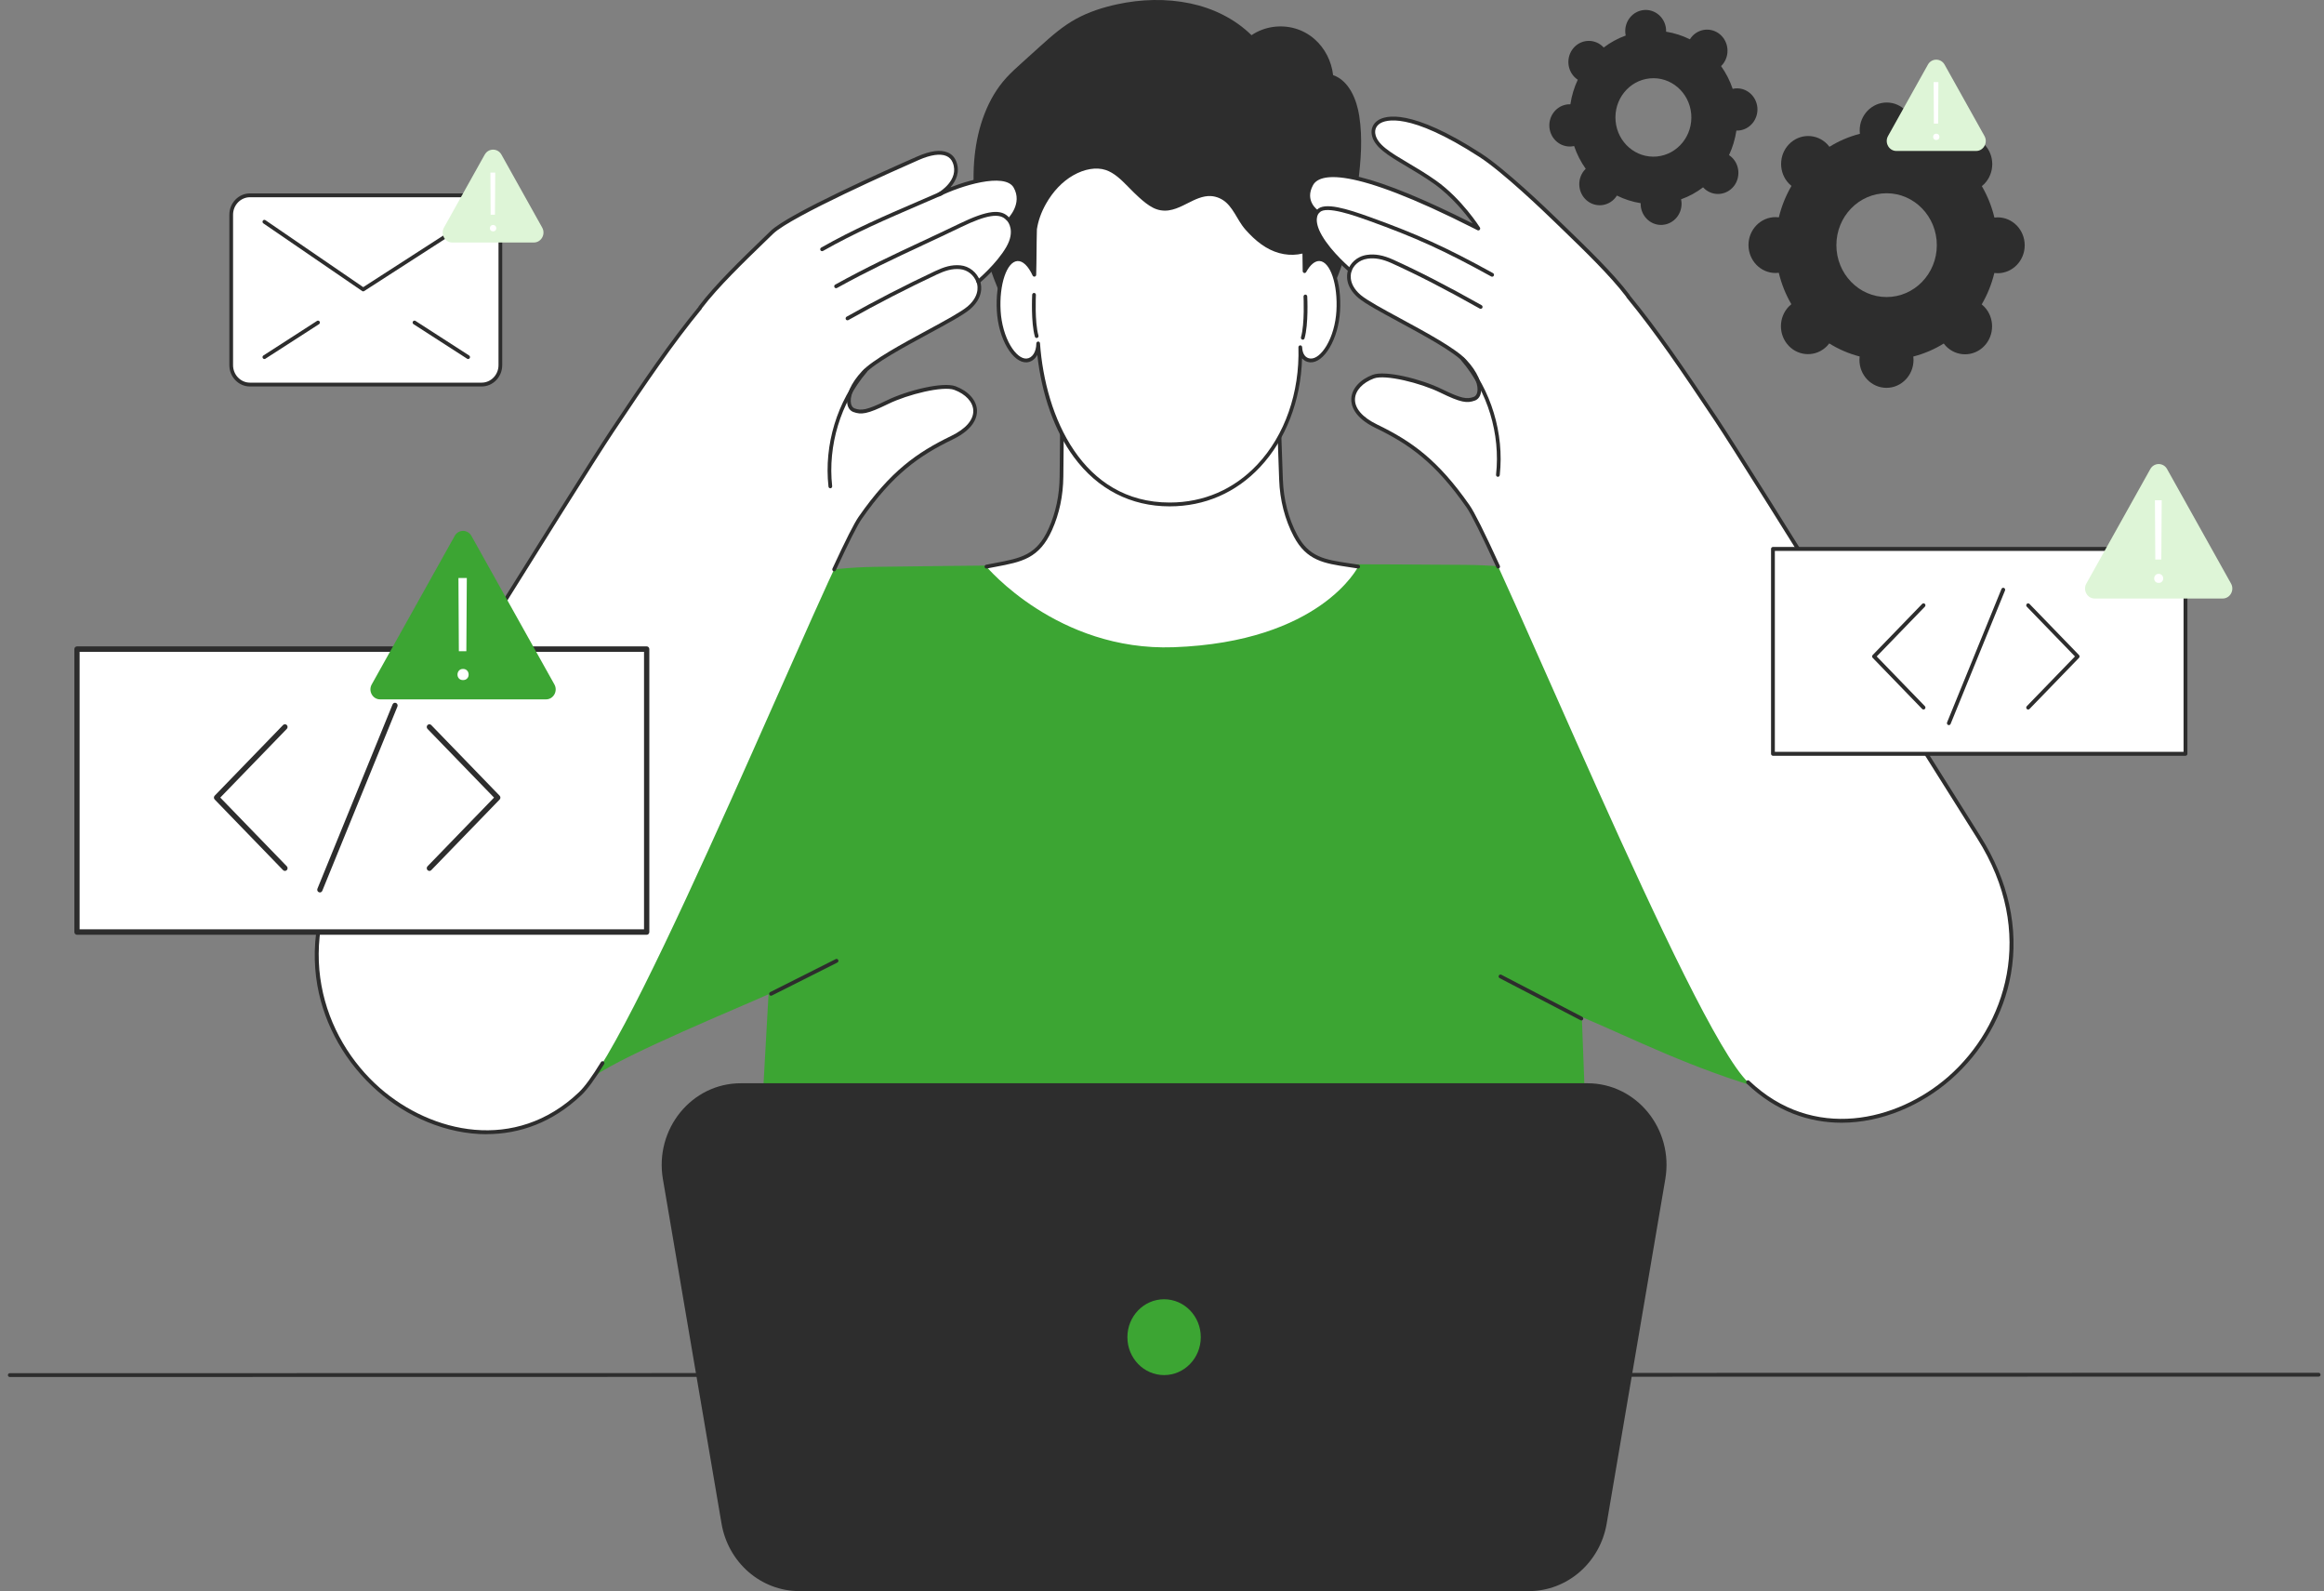 <svg xmlns="http://www.w3.org/2000/svg" fill="none" viewBox="0 0 225 154" height="154" width="225">
<rect x="0" y="0" width="225" height="154" fill="#808080" stroke="none"/>
<g clip-path="url(#clip0_2127_1687)">
<path fill="#2D2D2D" d="M182.638 37.538C184.083 37.538 185.257 36.329 185.259 34.835C185.259 34.723 185.251 34.615 185.239 34.507C186.29 34.237 187.281 33.811 188.184 33.25C188.25 33.334 188.318 33.419 188.394 33.498C189.416 34.555 191.073 34.557 192.097 33.502C193.121 32.446 193.121 30.734 192.101 29.678C192.025 29.6 191.945 29.528 191.861 29.462C192.407 28.529 192.821 27.508 193.084 26.423C193.189 26.435 193.294 26.444 193.402 26.444C194.847 26.444 196.022 25.236 196.024 23.744C196.024 22.249 194.854 21.039 193.408 21.037C193.302 21.037 193.195 21.045 193.09 21.058C192.832 19.973 192.417 18.949 191.873 18.017C191.955 17.949 192.037 17.879 192.113 17.8C193.138 16.745 193.138 15.032 192.117 13.977C191.095 12.919 189.439 12.917 188.414 13.973C188.338 14.051 188.269 14.134 188.205 14.22C187.302 13.657 186.312 13.229 185.261 12.957C185.274 12.849 185.282 12.741 185.282 12.629C185.282 11.134 184.112 9.924 182.667 9.922C181.222 9.922 180.048 11.13 180.046 12.622C180.046 12.735 180.054 12.843 180.066 12.951C179.015 13.22 178.024 13.646 177.12 14.208C177.055 14.123 176.987 14.038 176.911 13.96C175.889 12.902 174.232 12.9 173.208 13.956C172.184 15.011 172.184 16.724 173.204 17.779C173.28 17.858 173.36 17.93 173.444 17.995C172.898 18.928 172.483 19.95 172.221 21.035C172.116 21.022 172.011 21.014 171.903 21.014C170.457 21.014 169.283 22.222 169.281 23.716C169.281 25.21 170.451 26.421 171.896 26.423C172.003 26.423 172.11 26.414 172.215 26.401C172.473 27.487 172.888 28.51 173.432 29.443C173.35 29.511 173.268 29.581 173.192 29.659C172.167 30.715 172.167 32.427 173.188 33.483C174.208 34.538 175.866 34.543 176.891 33.487C176.966 33.409 177.036 33.326 177.1 33.239C178.003 33.803 178.992 34.231 180.043 34.502C180.031 34.61 180.023 34.718 180.023 34.831C180.023 36.325 181.193 37.535 182.638 37.538ZM182.648 28.75C179.963 28.748 177.79 26.497 177.792 23.722C177.794 20.948 179.974 18.703 182.659 18.705C185.343 18.708 187.517 20.959 187.515 23.733C187.513 26.507 185.333 28.752 182.648 28.75Z"></path>
<path fill="#2D2D2D" d="M161.004 21.759C162.092 21.656 162.893 20.66 162.794 19.536C162.786 19.451 162.774 19.371 162.755 19.29C163.529 19.013 164.246 18.618 164.886 18.131C164.941 18.19 164.997 18.247 165.061 18.303C165.902 19.023 167.148 18.904 167.848 18.038C168.546 17.169 168.431 15.88 167.591 15.159C167.528 15.106 167.464 15.058 167.396 15.013C167.743 14.271 167.986 13.472 168.111 12.637C168.191 12.639 168.271 12.637 168.351 12.631C169.439 12.527 170.239 11.531 170.141 10.407C170.04 9.284 169.078 8.455 167.988 8.559C167.906 8.568 167.828 8.58 167.75 8.599C167.481 7.8 167.099 7.061 166.627 6.397C166.684 6.34 166.74 6.281 166.793 6.217C167.491 5.348 167.376 4.059 166.536 3.339C165.695 2.618 164.449 2.737 163.749 3.604C163.698 3.669 163.65 3.735 163.607 3.805C162.889 3.447 162.115 3.195 161.306 3.067C161.308 2.985 161.306 2.902 161.3 2.819C161.199 1.696 160.237 0.867 159.147 0.971C158.059 1.075 157.258 2.071 157.357 3.195C157.365 3.279 157.377 3.36 157.394 3.44C156.62 3.718 155.904 4.112 155.263 4.6C155.208 4.54 155.152 4.483 155.089 4.428C154.247 3.708 153.001 3.826 152.301 4.693C151.603 5.562 151.718 6.851 152.558 7.571C152.621 7.624 152.685 7.673 152.753 7.718C152.406 8.459 152.161 9.259 152.038 10.094C151.958 10.091 151.878 10.094 151.798 10.1C150.71 10.204 149.91 11.2 150.008 12.323C150.109 13.447 151.071 14.275 152.161 14.172C152.244 14.163 152.322 14.15 152.4 14.133C152.668 14.932 153.05 15.672 153.522 16.336C153.465 16.393 153.41 16.452 153.356 16.516C152.658 17.385 152.773 18.674 153.613 19.394C154.454 20.115 155.7 19.996 156.4 19.129C156.452 19.064 156.499 18.998 156.542 18.928C157.26 19.286 158.034 19.538 158.843 19.665C158.841 19.748 158.843 19.831 158.849 19.913C158.95 21.037 159.912 21.866 161.002 21.762L161.004 21.759ZM160.413 15.147C158.391 15.339 156.601 13.803 156.415 11.715C156.228 9.627 157.716 7.779 159.736 7.586C161.758 7.393 163.548 8.93 163.735 11.018C163.921 13.105 162.433 14.954 160.411 15.147H160.413Z"></path>
<path fill="#2D2D2D" d="M0.943 133.279C0.845 133.279 0.764 133.196 0.764 133.094C0.764 132.991 0.845 132.908 0.943 132.908L224.485 132.869C224.584 132.869 224.665 132.952 224.665 133.055C224.665 133.157 224.584 133.24 224.485 133.24L0.943 133.279Z"></path>
<path fill="#3CA533" d="M74.406 96.234L72.218 135.32H154.54L153.147 98.434C158.152 100.541 163.713 103.413 171.282 105.569L191.398 85.262L181.569 69.084C177.129 68.2 162.824 54.84 141.812 54.672C123.953 54.529 103.197 54.612 84.802 54.863C64.849 55.136 52.466 69.06 44.773 69.657L51.724 106.428L57.562 104.13C60.784 101.937 71.461 97.563 74.406 96.232V96.234Z"></path>
<path fill="#2D2D2D" d="M74.649 96.375C74.582 96.375 74.517 96.336 74.487 96.271C74.444 96.178 74.48 96.069 74.57 96.022L80.913 92.829C81.003 92.784 81.11 92.823 81.153 92.914C81.197 93.007 81.161 93.117 81.071 93.163L74.728 96.356C74.703 96.369 74.676 96.375 74.649 96.375Z"></path>
<path fill="#2D2D2D" d="M153.106 98.768C153.079 98.768 153.052 98.763 153.025 98.748L145.188 94.672C145.1 94.626 145.064 94.515 145.109 94.424C145.154 94.333 145.262 94.296 145.35 94.342L153.186 98.417C153.274 98.464 153.31 98.575 153.265 98.666C153.233 98.731 153.17 98.768 153.106 98.768Z"></path>
<path fill="#2D2D2D" d="M131.601 11.236C131.356 9.66 130.632 7.822 129.065 7.267C128.913 5.93 128.271 4.667 127.276 3.793C126.149 2.802 124.681 2.399 123.22 2.612C122.49 2.72 121.784 2.989 121.166 3.405C119.535 1.808 117.448 0.798 115.254 0.334C112.909 -0.161 110.465 -0.087 108.128 0.421C106.764 0.719 105.414 1.153 104.178 1.827C102.922 2.512 101.828 3.466 100.764 4.426C100.187 4.946 99.61 5.468 99.034 5.989C98.484 6.485 97.928 6.979 97.427 7.528C96.516 8.527 95.831 9.706 95.334 10.976C94.297 13.618 94.088 16.592 94.371 19.408C94.665 22.369 95.497 25.238 96.622 27.971C97.156 29.268 97.792 30.533 98.847 31.463C99.865 32.361 101.089 32.943 102.318 33.466C104.949 34.587 107.723 35.313 110.548 35.659C113.351 36 116.226 35.969 119.01 35.48C120.358 35.245 121.696 34.853 122.893 34.157C123.516 33.795 124.086 33.347 124.614 32.852C124.659 32.846 124.708 32.829 124.755 32.8C127.858 30.893 129.561 27.39 130.426 23.888C130.925 21.863 131.211 19.78 131.48 17.71C131.759 15.563 131.931 13.388 131.599 11.238L131.601 11.236Z"></path>
<path fill="white" d="M131.496 54.842C128.592 54.373 126.763 54.384 125.415 51.838C124.536 50.179 124.087 48.313 124.021 46.423L123.496 31.454H102.916L102.767 46.128C102.749 47.884 102.407 49.629 101.69 51.224C100.357 54.191 98.551 54.239 95.5 54.842C95.5 54.842 102.366 63.046 113.618 62.645C127.873 62.137 131.494 54.842 131.494 54.842H131.496Z"></path>
<path fill="#2D2D2D" d="M95.503 55.028C95.419 55.028 95.344 54.967 95.327 54.877C95.309 54.777 95.372 54.679 95.469 54.66C95.766 54.601 96.05 54.549 96.325 54.497C98.844 54.023 100.366 53.737 101.53 51.146C102.215 49.622 102.571 47.934 102.589 46.126L102.738 31.452C102.738 31.349 102.819 31.268 102.917 31.268H123.498C123.595 31.268 123.674 31.348 123.677 31.446L124.202 46.415C124.268 48.335 124.745 50.178 125.575 51.749C126.732 53.936 128.277 54.168 130.613 54.517C130.904 54.562 131.208 54.606 131.524 54.657C131.623 54.673 131.69 54.768 131.674 54.868C131.659 54.97 131.566 55.039 131.469 55.022C131.154 54.972 130.852 54.926 130.561 54.883C128.204 54.53 126.502 54.276 125.259 51.925C124.401 50.305 123.911 48.404 123.843 46.426L123.325 31.637H103.095L102.948 46.128C102.928 47.988 102.562 49.727 101.855 51.3C100.612 54.066 98.932 54.382 96.388 54.861C96.114 54.913 95.83 54.965 95.536 55.024C95.525 55.026 95.512 55.028 95.502 55.028H95.503Z"></path>
<path fill="white" d="M127.767 25.078C127.231 25.043 126.714 25.487 126.297 26.24C126.281 25.622 126.277 24.972 126.272 24.304C125.025 24.672 123.738 24.439 122.628 23.767C122.042 23.413 121.514 22.958 121.037 22.46C120.809 22.221 120.586 21.974 120.394 21.701C120.225 21.46 120.072 21.207 119.922 20.953C119.603 20.422 119.282 19.876 118.822 19.46C118.387 19.069 117.812 18.823 117.235 18.792C116.223 18.736 115.323 19.31 114.437 19.731C114.013 19.934 113.573 20.116 113.106 20.181C112.624 20.247 112.146 20.164 111.711 19.943C111.235 19.702 110.802 19.336 110.401 18.978C110.019 18.634 109.659 18.265 109.298 17.899C108.653 17.245 107.965 16.557 107.083 16.271C106.001 15.92 104.774 16.256 103.809 16.807C102.673 17.457 101.749 18.488 101.101 19.64C100.662 20.416 100.335 21.282 100.202 22.174C100.159 23.645 100.175 25.156 100.13 26.587C99.688 25.624 99.099 25.037 98.486 25.076C97.332 25.151 96.528 27.406 96.691 30.115C96.853 32.824 98.233 34.959 99.386 34.884C99.987 34.845 100.499 34.24 100.504 33.238C101.092 41.49 105.28 48.822 113.237 48.822C121.194 48.822 126.124 41.678 125.882 33.607C125.921 34.45 126.34 34.851 126.861 34.884C128.015 34.959 129.395 32.824 129.557 30.115C129.72 27.406 128.915 25.151 127.761 25.076L127.767 25.078Z"></path>
<path fill="#2D2D2D" d="M113.241 49.009C109.48 49.009 106.273 47.358 103.967 44.238C102.102 41.713 100.862 38.233 100.427 34.352C100.199 34.775 99.838 35.042 99.399 35.07C98.769 35.111 98.075 34.589 97.514 33.64C96.947 32.679 96.591 31.431 96.512 30.126C96.341 27.273 97.204 24.972 98.476 24.89C99.019 24.855 99.531 25.212 99.969 25.902C99.98 25.392 99.983 24.872 99.989 24.363C99.996 23.641 100.001 22.895 100.023 22.167C100.023 22.16 100.023 22.152 100.025 22.145C100.154 21.276 100.463 20.401 100.945 19.546C101.66 18.278 102.619 17.273 103.721 16.644C104.898 15.97 106.143 15.769 107.135 16.092C108.066 16.395 108.786 17.123 109.423 17.765L109.554 17.897C109.865 18.213 110.186 18.538 110.519 18.836C110.91 19.187 111.336 19.546 111.789 19.776C112.192 19.98 112.637 20.056 113.081 19.995C113.538 19.932 113.967 19.75 114.361 19.56C114.513 19.488 114.666 19.41 114.819 19.334C115.577 18.951 116.36 18.556 117.243 18.604C117.854 18.638 118.472 18.899 118.939 19.319C119.408 19.742 119.735 20.286 120.05 20.814L120.073 20.854C120.224 21.109 120.375 21.359 120.538 21.591C120.74 21.875 120.979 22.135 121.164 22.328C121.679 22.867 122.186 23.285 122.716 23.606C123.827 24.28 125.072 24.463 126.22 24.124C126.274 24.107 126.332 24.118 126.376 24.154C126.421 24.189 126.448 24.243 126.448 24.3V24.495C126.454 24.892 126.456 25.273 126.461 25.646C126.86 25.126 127.318 24.861 127.773 24.89C129.045 24.972 129.907 27.273 129.737 30.126C129.658 31.429 129.302 32.677 128.734 33.64C128.173 34.591 127.485 35.111 126.849 35.07C126.524 35.05 126.256 34.914 126.06 34.682C125.945 38.755 124.492 42.544 121.994 45.207C119.66 47.694 116.632 49.009 113.234 49.009H113.241ZM100.508 33.054C100.602 33.054 100.681 33.128 100.688 33.226C101.195 40.337 104.787 48.639 113.243 48.639C116.54 48.639 119.48 47.364 121.744 44.95C124.395 42.125 125.839 37.994 125.708 33.616C125.704 33.514 125.782 33.429 125.881 33.425C125.978 33.421 126.062 33.499 126.067 33.601C126.098 34.27 126.394 34.671 126.88 34.702C127.376 34.734 127.952 34.266 128.436 33.449C128.966 32.551 129.313 31.333 129.386 30.106C129.539 27.547 128.795 25.331 127.76 25.264C127.322 25.236 126.854 25.615 126.457 26.333C126.418 26.405 126.335 26.441 126.258 26.42C126.181 26.4 126.125 26.328 126.121 26.246C126.107 25.7 126.103 25.137 126.098 24.543C124.919 24.824 123.665 24.608 122.54 23.927C121.983 23.589 121.451 23.153 120.914 22.59C120.72 22.388 120.468 22.115 120.254 21.811C120.084 21.567 119.929 21.311 119.782 21.062L119.751 21.01C119.451 20.507 119.139 19.987 118.711 19.601C118.303 19.234 117.764 19.007 117.232 18.977C116.44 18.935 115.701 19.308 114.984 19.67C114.828 19.748 114.673 19.828 114.519 19.9C114.118 20.091 113.642 20.296 113.135 20.364C112.623 20.435 112.104 20.348 111.638 20.11C111.148 19.861 110.7 19.486 110.291 19.119C109.949 18.812 109.624 18.484 109.309 18.164L109.18 18.032C108.573 17.42 107.886 16.726 107.036 16.449C106.138 16.157 104.995 16.347 103.902 16.971C102.858 17.568 101.946 18.523 101.263 19.735C100.806 20.546 100.512 21.372 100.389 22.193C100.368 22.913 100.361 23.654 100.355 24.371C100.348 25.108 100.341 25.869 100.319 26.597C100.318 26.682 100.258 26.755 100.176 26.773C100.095 26.79 100.012 26.749 99.976 26.671C99.552 25.746 99.02 25.234 98.504 25.266C97.469 25.332 96.724 27.549 96.878 30.107C96.952 31.333 97.299 32.553 97.829 33.451C98.311 34.268 98.891 34.736 99.383 34.704C99.937 34.669 100.328 34.067 100.334 33.241C100.334 33.141 100.411 33.061 100.508 33.057C100.51 33.057 100.512 33.057 100.513 33.057L100.508 33.054Z"></path>
<path fill="#2D2D2D" d="M126.129 32.877C126.112 32.877 126.095 32.876 126.078 32.87C125.983 32.84 125.929 32.738 125.956 32.64C126.332 31.32 126.204 28.735 126.202 28.709C126.197 28.607 126.272 28.52 126.373 28.514C126.474 28.509 126.556 28.587 126.562 28.691C126.567 28.799 126.695 31.364 126.301 32.745C126.278 32.827 126.206 32.879 126.129 32.879V32.877Z"></path>
<path fill="#2D2D2D" d="M100.365 32.716C100.288 32.716 100.216 32.664 100.193 32.582C99.799 31.201 99.927 28.637 99.932 28.528C99.938 28.425 100.026 28.348 100.121 28.351C100.22 28.357 100.297 28.444 100.292 28.546C100.292 28.572 100.162 31.156 100.538 32.476C100.566 32.575 100.511 32.679 100.416 32.707C100.399 32.712 100.381 32.714 100.365 32.714V32.716Z"></path>
<path fill="white" d="M97.677 21.308C97.677 21.308 99.261 19.758 98.287 18.062C97.314 16.369 92.792 17.877 90.895 18.831C90.895 18.831 93.146 17.554 92.404 15.682C92.013 14.691 90.812 14.472 88.889 15.313C87.463 15.937 76.546 20.729 74.725 22.498C72.57 24.59 69.517 27.464 67.787 29.762L67.79 29.788C64.928 33.266 62.254 37.233 59.242 41.741C56.421 45.964 41.374 70.235 33.83 82.154C22.526 100.016 44.028 117.443 56.169 105.856C61.673 100.604 80.442 54.176 83.272 50.121C86.404 45.632 89.015 43.887 92.162 42.365C95.47 40.762 94.722 38.414 92.447 37.566C91.281 37.131 87.837 37.989 85.889 38.941C83.941 39.894 83.382 39.968 82.665 39.704C81.948 39.439 81.846 37.903 83.587 36.05C85.33 34.198 92.298 31.075 93.784 29.803C95.27 28.533 94.706 27.262 94.706 27.262C94.706 27.262 96.604 25.686 97.578 23.992C98.552 22.299 97.673 21.308 97.673 21.308H97.677Z"></path>
<path fill="#2D2D2D" d="M47.117 109.779C43.193 109.779 39.376 108.069 36.568 105.615C33.49 102.925 31.416 99.293 30.728 95.389C29.946 90.954 30.969 86.342 33.684 82.05C36.807 77.115 41.231 70.038 45.511 63.193C51.648 53.379 57.444 44.108 59.099 41.631C62.339 36.782 64.849 33.084 67.615 29.716C67.62 29.69 67.631 29.666 67.647 29.645C69.196 27.588 71.784 25.087 73.863 23.077C74.118 22.83 74.366 22.59 74.603 22.36C76.335 20.676 85.924 16.408 88.82 15.14C90.075 14.591 91.061 14.463 91.755 14.758C92.137 14.921 92.412 15.207 92.572 15.61C92.989 16.663 92.534 17.539 92.008 18.135C94.233 17.257 97.573 16.453 98.443 17.966C99.318 19.486 98.269 20.907 97.911 21.319C98.132 21.666 98.567 22.641 97.737 24.083C96.874 25.583 95.331 26.966 94.923 27.319C95.034 27.705 95.207 28.828 93.904 29.942C93.269 30.485 91.721 31.324 89.929 32.295C87.487 33.618 84.718 35.117 83.722 36.177C82.544 37.43 82.263 38.494 82.393 39.073C82.445 39.303 82.565 39.465 82.732 39.526C83.392 39.769 83.931 39.695 85.82 38.77C87.859 37.773 91.3 36.932 92.517 37.387C93.751 37.847 94.545 38.737 94.588 39.704C94.615 40.322 94.348 41.511 92.247 42.528C88.95 44.126 86.448 45.898 83.428 50.225C83.009 50.825 82.188 52.449 80.918 55.193C80.874 55.286 80.768 55.325 80.678 55.28C80.589 55.236 80.551 55.124 80.594 55.033C81.893 52.23 82.7 50.633 83.137 50.008C86.202 45.613 88.743 43.814 92.094 42.192C93.512 41.505 94.27 40.627 94.229 39.721C94.193 38.906 93.49 38.145 92.394 37.736C91.307 37.33 87.898 38.163 85.974 39.106C83.972 40.087 83.377 40.157 82.614 39.875C82.328 39.769 82.127 39.515 82.046 39.156C81.85 38.284 82.382 37.073 83.467 35.919C84.502 34.818 87.298 33.303 89.766 31.968C91.467 31.047 93.074 30.176 93.679 29.658C95.032 28.502 94.572 27.384 94.552 27.336C94.52 27.26 94.54 27.167 94.603 27.115C94.621 27.1 96.486 25.541 97.431 23.896C98.319 22.351 97.579 21.467 97.548 21.43C97.483 21.356 97.487 21.241 97.557 21.17C97.618 21.111 99.025 19.698 98.137 18.155C97.278 16.663 92.982 17.988 90.978 18.994C90.89 19.039 90.784 19.002 90.739 18.913C90.695 18.824 90.727 18.714 90.813 18.664C90.899 18.616 92.915 17.444 92.243 15.747C92.121 15.441 91.913 15.222 91.622 15.098C91.031 14.845 90.111 14.977 88.964 15.478C86.912 16.377 76.585 20.944 74.853 22.626C74.616 22.856 74.368 23.096 74.111 23.344C72.059 25.329 69.507 27.794 67.972 29.818C67.967 29.848 67.953 29.877 67.933 29.9C65.162 33.267 62.646 36.971 59.398 41.837C57.746 44.31 51.951 53.578 45.816 63.39C41.536 70.235 37.112 77.312 33.987 82.247C28.183 91.418 31.22 100.446 36.803 105.325C41.745 109.644 49.877 111.608 56.055 105.712C56.602 105.19 57.319 104.21 58.183 102.799C58.237 102.711 58.346 102.685 58.431 102.741C58.515 102.797 58.541 102.91 58.487 102.997C57.606 104.434 56.869 105.439 56.3 105.983C53.48 108.673 50.267 109.77 47.123 109.77L47.117 109.779Z"></path>
<path fill="#2D2D2D" d="M80.388 47.26C80.298 47.26 80.221 47.19 80.21 47.095C79.764 43.055 81.051 38.822 83.653 35.77C83.719 35.694 83.832 35.687 83.906 35.753C83.98 35.82 83.987 35.939 83.922 36.015C81.387 38.989 80.133 43.115 80.567 47.052C80.578 47.154 80.508 47.245 80.409 47.258C80.402 47.258 80.395 47.258 80.39 47.258L80.388 47.26Z"></path>
<path fill="#2D2D2D" d="M82.049 31.004C81.986 31.004 81.923 30.969 81.891 30.908C81.844 30.817 81.876 30.705 81.962 30.655C84.757 29.083 87.642 27.598 90.539 26.239C91.382 25.843 92.12 25.598 92.996 25.683C93.842 25.767 94.584 26.359 94.886 27.195C94.92 27.291 94.873 27.397 94.78 27.434C94.686 27.47 94.584 27.421 94.548 27.325C94.295 26.621 93.671 26.123 92.961 26.053C92.167 25.975 91.477 26.207 90.686 26.576C87.799 27.932 84.92 29.413 82.133 30.98C82.106 30.995 82.076 31.003 82.047 31.003L82.049 31.004Z"></path>
<path fill="#2D2D2D" d="M80.945 27.897C80.88 27.897 80.819 27.861 80.787 27.798C80.74 27.707 80.773 27.596 80.861 27.547C83.971 25.832 86.374 24.711 89.157 23.411C90.336 22.86 91.556 22.292 92.914 21.636C95.597 20.342 96.939 20.183 97.703 21.063C97.77 21.139 97.762 21.256 97.689 21.324C97.615 21.393 97.502 21.386 97.435 21.31C96.808 20.585 95.541 20.779 93.065 21.972C91.703 22.63 90.483 23.2 89.304 23.749C86.528 25.047 84.131 26.166 81.03 27.874C81.003 27.889 80.974 27.897 80.945 27.897Z"></path>
<path fill="#2D2D2D" d="M79.591 24.313C79.528 24.313 79.465 24.278 79.433 24.217C79.384 24.128 79.416 24.014 79.505 23.964C82.64 22.186 85.575 20.919 88.972 19.455C89.657 19.16 90.356 18.859 91.071 18.547C91.163 18.508 91.267 18.551 91.307 18.645C91.344 18.74 91.303 18.849 91.212 18.889C90.495 19.202 89.796 19.503 89.111 19.798C85.722 21.259 82.795 22.52 79.677 24.289C79.65 24.304 79.62 24.311 79.591 24.311V24.313Z"></path>
<path fill="white" d="M127.539 20.533C127.539 20.533 126.024 19.538 126.968 17.826C128.73 14.628 141.232 21.163 143.127 22.115C143.127 22.115 141.415 19.392 138.926 17.63C135.983 15.547 133.208 14.628 132.971 12.953C132.75 11.407 135.316 9.858 143.309 15.021C145.348 16.338 148.859 19.616 150.682 21.386C152.836 23.478 155.889 26.352 157.619 28.65L157.616 28.676C160.478 32.153 163.152 36.121 166.164 40.629C168.985 44.852 184.032 69.123 191.576 81.042C202.88 98.903 181.378 116.331 169.236 104.744C163.733 99.492 144.964 53.064 142.134 49.009C139.002 44.52 136.391 42.775 133.244 41.252C129.936 39.65 130.684 37.302 132.959 36.453C134.125 36.019 137.569 36.877 139.517 37.829C141.465 38.781 142.024 38.855 142.741 38.592C143.458 38.326 143.56 36.791 141.819 34.938C140.076 33.085 133.108 29.963 131.622 28.691C130.136 27.421 130.7 26.149 130.7 26.149C130.7 26.149 128.802 24.573 127.828 22.88C126.854 21.187 127.541 20.533 127.541 20.533H127.539Z"></path>
<path fill="#2D2D2D" d="M178.29 108.667C175.145 108.667 171.932 107.57 169.113 104.88C169.039 104.811 169.036 104.692 169.102 104.618C169.17 104.542 169.284 104.538 169.355 104.607C175.533 110.501 183.666 108.539 188.608 104.22C194.191 99.341 197.227 90.313 191.423 81.142C188.3 76.207 183.875 69.13 179.596 62.285C173.461 52.473 167.666 43.203 166.013 40.732C162.763 35.866 160.249 32.163 157.478 28.795C157.458 28.771 157.445 28.743 157.438 28.713C155.904 26.689 153.352 24.224 151.3 22.239C151.045 21.992 150.795 21.751 150.558 21.521C149.406 20.401 145.471 16.636 143.212 15.179C136.387 10.772 134.116 11.605 133.582 11.965C133.246 12.194 133.09 12.533 133.148 12.927C133.297 13.976 134.628 14.763 136.316 15.762C137.142 16.25 138.078 16.805 139.027 17.477C141.518 19.239 143.261 21.989 143.277 22.015C143.32 22.085 143.315 22.176 143.261 22.239C143.207 22.302 143.119 22.319 143.047 22.284L142.729 22.122C130.542 15.938 127.721 16.835 127.123 17.919C126.278 19.453 127.579 20.342 127.635 20.379C127.681 20.411 127.712 20.463 127.717 20.52C127.723 20.578 127.701 20.634 127.66 20.672C127.656 20.676 127.106 21.267 127.981 22.787C128.927 24.432 130.792 25.991 130.812 26.006C130.876 26.06 130.896 26.151 130.862 26.229C130.842 26.276 130.382 27.393 131.735 28.55C132.341 29.068 133.947 29.939 135.649 30.859C138.116 32.196 140.912 33.709 141.947 34.81C143.034 35.967 143.564 37.177 143.368 38.048C143.288 38.406 143.086 38.66 142.801 38.766C142.035 39.048 141.442 38.978 139.44 37.998C137.516 37.056 134.107 36.223 133.02 36.628C131.926 37.036 131.221 37.797 131.185 38.612C131.146 39.52 131.904 40.396 133.32 41.083C136.671 42.708 139.212 44.507 142.278 48.899C142.752 49.581 143.685 51.443 145.207 54.762C145.25 54.855 145.21 54.967 145.122 55.009C145.032 55.054 144.925 55.013 144.883 54.92C143.37 51.623 142.448 49.778 141.987 49.115C138.966 44.787 136.466 43.014 133.167 41.417C131.067 40.4 130.799 39.21 130.826 38.594C130.869 37.624 131.663 36.737 132.898 36.277C134.114 35.822 137.555 36.663 139.595 37.66C141.482 38.584 142.021 38.659 142.682 38.415C142.849 38.354 142.97 38.193 143.022 37.962C143.151 37.385 142.871 36.321 141.692 35.068C140.696 34.01 137.927 32.51 135.485 31.186C133.692 30.215 132.145 29.376 131.511 28.834C130.206 27.72 130.379 26.595 130.492 26.21C130.084 25.858 128.54 24.477 127.678 22.975C126.91 21.64 127.123 20.886 127.297 20.572C126.914 20.242 125.992 19.234 126.817 17.735C127.978 15.63 133.279 16.941 142.578 21.629C141.933 20.736 140.567 19.013 138.831 17.784C137.895 17.121 136.964 16.57 136.145 16.085C134.373 15.036 132.975 14.208 132.801 12.981C132.725 12.444 132.941 11.962 133.396 11.655C134.138 11.154 136.598 10.463 143.413 14.863C145.697 16.339 149.656 20.125 150.813 21.25C151.05 21.48 151.298 21.72 151.553 21.966C153.632 23.977 156.22 26.478 157.769 28.535C157.785 28.555 157.796 28.579 157.801 28.605C160.567 31.973 163.077 35.672 166.317 40.521C167.972 42.997 173.769 52.269 179.905 62.083C184.184 68.926 188.609 76.003 191.732 80.938C194.448 85.23 195.47 89.842 194.688 94.277C194 98.181 191.926 101.814 188.848 104.503C186.04 106.957 182.223 108.665 178.299 108.667H178.29Z"></path>
<path fill="#2D2D2D" d="M145.02 46.148C145.02 46.148 145.006 46.148 145 46.148C144.902 46.137 144.832 46.044 144.842 45.942C145.277 42.004 144.023 37.879 141.488 34.905C141.423 34.829 141.43 34.71 141.504 34.643C141.579 34.576 141.692 34.582 141.757 34.66C144.357 37.712 145.644 41.945 145.2 45.985C145.189 46.079 145.112 46.15 145.022 46.15L145.02 46.148Z"></path>
<path fill="#2D2D2D" d="M143.357 29.892C143.328 29.892 143.297 29.885 143.271 29.87C139.961 28.008 137.244 26.61 134.719 25.466C133.849 25.073 133.113 24.935 132.405 25.037C131.522 25.162 131.019 25.759 130.857 26.231C130.823 26.328 130.721 26.378 130.627 26.344C130.534 26.309 130.485 26.203 130.518 26.107C130.714 25.535 131.314 24.816 132.356 24.668C133.132 24.556 133.93 24.703 134.865 25.124C137.398 26.272 140.124 27.675 143.443 29.541C143.529 29.589 143.562 29.703 143.515 29.794C143.483 29.855 143.421 29.89 143.357 29.89V29.892Z"></path>
<path fill="#2D2D2D" d="M144.462 26.784C144.433 26.784 144.404 26.777 144.377 26.762C139.837 24.259 137.057 22.993 132.482 21.348C131.251 20.906 128.367 19.869 127.769 20.559C127.702 20.635 127.589 20.643 127.515 20.574C127.441 20.505 127.434 20.388 127.501 20.312C128.2 19.505 130.5 20.244 132.6 20.999C137.197 22.651 139.988 23.921 144.548 26.435C144.636 26.483 144.669 26.597 144.622 26.686C144.589 26.749 144.527 26.784 144.464 26.784H144.462Z"></path>
<path fill="#2D2D2D" d="M153.688 104.846H71.718C66.962 104.846 63.357 109.283 64.18 114.123L69.855 147.461C70.498 151.243 73.677 154 77.393 154H148.015C151.731 154 154.91 151.243 155.553 147.461L161.228 114.123C162.053 109.283 158.446 104.846 153.69 104.846H153.688Z"></path>
<path fill="#3CA533" d="M112.703 133.093C114.665 133.093 116.255 131.45 116.255 129.423C116.255 127.396 114.665 125.753 112.703 125.753C110.741 125.753 109.15 127.396 109.15 129.423C109.15 131.45 110.741 133.093 112.703 133.093Z"></path>
<path fill="white" d="M62.609 62.826H7.453V90.211H62.609V62.826Z"></path>
<path fill="#2D2D2D" d="M62.61 90.475H7.455C7.314 90.475 7.199 90.356 7.199 90.211V62.826C7.199 62.681 7.314 62.562 7.455 62.562H62.61C62.751 62.562 62.866 62.681 62.866 62.826V90.211C62.866 90.356 62.751 90.475 62.61 90.475ZM7.708 89.947H62.352V63.09H7.708V89.947Z"></path>
<path fill="#2D2D2D" d="M41.573 84.296C41.506 84.296 41.442 84.269 41.391 84.219C41.291 84.116 41.291 83.95 41.391 83.847L47.83 77.198L41.391 70.549C41.291 70.446 41.291 70.28 41.391 70.177C41.491 70.074 41.652 70.074 41.751 70.177L48.372 77.014C48.472 77.117 48.472 77.283 48.372 77.386L41.751 84.222C41.7 84.275 41.636 84.298 41.57 84.298L41.573 84.296Z"></path>
<path fill="#2D2D2D" d="M27.588 84.296C27.521 84.296 27.457 84.27 27.406 84.219L20.786 77.383C20.686 77.28 20.686 77.114 20.786 77.011L27.406 70.175C27.506 70.072 27.667 70.072 27.767 70.175C27.866 70.278 27.866 70.444 27.767 70.547L21.327 77.196L27.767 83.845C27.866 83.948 27.866 84.114 27.767 84.217C27.716 84.27 27.652 84.293 27.585 84.293L27.588 84.296Z"></path>
<path fill="#2D2D2D" d="M30.969 86.378C30.936 86.378 30.902 86.37 30.869 86.356C30.739 86.301 30.678 86.145 30.734 86.011L38.006 68.18C38.06 68.045 38.213 67.982 38.341 68.04C38.471 68.096 38.532 68.251 38.476 68.386L31.204 86.217C31.163 86.317 31.069 86.378 30.969 86.378Z"></path>
<path fill="white" d="M211.591 53.129H171.65V72.959H211.591V53.129Z"></path>
<path fill="#2D2D2D" d="M211.59 73.15H171.65C171.548 73.15 171.465 73.064 171.465 72.959V53.129C171.465 53.023 171.548 52.938 171.65 52.938H211.59C211.692 52.938 211.775 53.023 211.775 53.129V72.959C211.775 73.064 211.692 73.15 211.59 73.15ZM171.833 72.768H211.403V53.32H171.833V72.768Z"></path>
<path fill="#2D2D2D" d="M196.357 68.675C196.309 68.675 196.263 68.656 196.226 68.62C196.154 68.546 196.154 68.425 196.226 68.351L200.889 63.536L196.226 58.721C196.154 58.647 196.154 58.526 196.226 58.452C196.298 58.377 196.415 58.377 196.487 58.452L201.281 63.402C201.353 63.477 201.353 63.597 201.281 63.672L196.487 68.622C196.45 68.66 196.404 68.677 196.356 68.677L196.357 68.675Z"></path>
<path fill="#2D2D2D" d="M186.23 68.675C186.182 68.675 186.135 68.656 186.098 68.62L181.304 63.669C181.232 63.595 181.232 63.475 181.304 63.4L186.098 58.45C186.171 58.375 186.287 58.375 186.359 58.45C186.431 58.524 186.431 58.645 186.359 58.719L181.696 63.534L186.359 68.349C186.431 68.423 186.431 68.543 186.359 68.618C186.322 68.656 186.276 68.673 186.228 68.673L186.23 68.675Z"></path>
<path fill="#2D2D2D" d="M188.679 70.183C188.655 70.183 188.631 70.177 188.607 70.168C188.513 70.127 188.469 70.015 188.509 69.917L193.775 57.005C193.814 56.908 193.925 56.862 194.018 56.904C194.112 56.944 194.157 57.057 194.116 57.154L188.85 70.066C188.82 70.139 188.752 70.183 188.679 70.183Z"></path>
<path fill="white" d="M46.627 18.905H24.203C23.2 18.905 22.387 19.745 22.387 20.782V35.344C22.387 36.381 23.2 37.221 24.203 37.221H46.627C47.63 37.221 48.444 36.381 48.444 35.344V20.782C48.444 19.745 47.63 18.905 46.627 18.905Z"></path>
<path fill="#2D2D2D" d="M46.627 37.407H24.201C23.102 37.407 22.205 36.483 22.205 35.345V20.782C22.205 19.646 23.1 18.719 24.201 18.719H46.627C47.727 18.719 48.623 19.644 48.623 20.782V35.345C48.623 36.481 47.728 37.407 46.627 37.407ZM24.201 19.09C23.299 19.09 22.564 19.85 22.564 20.782V35.345C22.564 36.276 23.299 37.036 24.201 37.036H46.627C47.529 37.036 48.264 36.276 48.264 35.345V20.782C48.264 19.85 47.529 19.09 46.627 19.09H24.201Z"></path>
<path fill="#2D2D2D" d="M35.162 28.201C35.128 28.201 35.094 28.189 35.063 28.169L25.497 21.619C25.414 21.563 25.391 21.446 25.446 21.361C25.5 21.276 25.613 21.252 25.696 21.309L35.166 27.792L45.23 21.305C45.315 21.252 45.426 21.277 45.478 21.365C45.531 21.452 45.505 21.567 45.421 21.621L35.258 28.171C35.229 28.189 35.195 28.199 35.162 28.199V28.201Z"></path>
<path fill="#2D2D2D" d="M25.596 34.75C25.537 34.75 25.477 34.719 25.443 34.663C25.391 34.576 25.416 34.461 25.501 34.407L30.695 31.059C30.78 31.006 30.891 31.032 30.944 31.119C30.996 31.206 30.97 31.321 30.886 31.375L25.691 34.722C25.66 34.741 25.628 34.75 25.596 34.75Z"></path>
<path fill="#2D2D2D" d="M45.324 34.75C45.292 34.75 45.259 34.741 45.229 34.722L40.034 31.375C39.949 31.321 39.924 31.206 39.976 31.119C40.028 31.032 40.14 31.006 40.224 31.059L45.419 34.407C45.504 34.461 45.529 34.576 45.477 34.663C45.443 34.719 45.383 34.75 45.324 34.75Z"></path>
<path fill="#DEF5D7" d="M46.928 14.965L42.984 22.024C42.624 22.666 43.074 23.472 43.792 23.472H51.683C52.401 23.472 52.851 22.668 52.491 22.024L48.547 14.965C48.188 14.323 47.289 14.323 46.93 14.965H46.928Z"></path>
<path fill="white" d="M47.428 22.091C47.428 22.002 47.455 21.927 47.51 21.866C47.566 21.805 47.642 21.773 47.737 21.773C47.832 21.773 47.907 21.805 47.965 21.866C48.021 21.927 48.05 22.002 48.05 22.091C48.05 22.18 48.021 22.249 47.965 22.308C47.909 22.367 47.832 22.395 47.737 22.395C47.642 22.395 47.566 22.366 47.51 22.308C47.455 22.249 47.428 22.176 47.428 22.091ZM47.92 20.786H47.503L47.48 16.703H47.947L47.92 20.786Z"></path>
<path fill="#DEF5D7" d="M208.186 45.396L201.992 56.481C201.632 57.124 202.082 57.93 202.8 57.93H215.19C215.909 57.93 216.358 57.126 215.999 56.481L209.805 45.396C209.445 44.754 208.547 44.754 208.187 45.396H208.186Z"></path>
<path fill="white" d="M208.559 55.989C208.559 55.865 208.598 55.759 208.675 55.674C208.753 55.588 208.859 55.544 208.992 55.544C209.125 55.544 209.232 55.587 209.312 55.674C209.391 55.759 209.43 55.865 209.43 55.989C209.43 56.114 209.391 56.212 209.312 56.294C209.232 56.376 209.126 56.418 208.992 56.418C208.857 56.418 208.753 56.377 208.675 56.294C208.598 56.212 208.559 56.11 208.559 55.989ZM209.25 54.157H208.665L208.632 48.422H209.288L209.25 54.157Z"></path>
<path fill="#DEF5D7" d="M186.652 6.257L182.793 13.163C182.433 13.805 182.882 14.611 183.601 14.611H191.319C192.038 14.611 192.487 13.807 192.127 13.163L188.268 6.257C187.908 5.614 187.01 5.614 186.65 6.257H186.652Z"></path>
<path fill="white" d="M187.156 13.25C187.156 13.163 187.183 13.089 187.237 13.029C187.291 12.968 187.365 12.938 187.46 12.938C187.555 12.938 187.629 12.968 187.685 13.029C187.74 13.091 187.767 13.163 187.767 13.25C187.767 13.337 187.74 13.406 187.685 13.464C187.629 13.521 187.553 13.551 187.46 13.551C187.366 13.551 187.291 13.521 187.237 13.464C187.183 13.406 187.156 13.336 187.156 13.25ZM187.641 11.966H187.23L187.208 7.946H187.668L187.643 11.966H187.641Z"></path>
<path fill="#3CA533" d="M44.024 51.866L35.99 66.243C35.63 66.885 36.08 67.691 36.798 67.691H52.865C53.583 67.691 54.033 66.887 53.673 66.243L45.639 51.866C45.28 51.224 44.381 51.224 44.022 51.866H44.024Z"></path>
<path fill="white" d="M44.293 65.294C44.293 65.14 44.342 65.01 44.437 64.904C44.532 64.799 44.663 64.745 44.828 64.745C44.994 64.745 45.125 64.799 45.224 64.904C45.323 65.01 45.371 65.14 45.371 65.294C45.371 65.448 45.323 65.569 45.224 65.671C45.125 65.773 44.994 65.823 44.828 65.823C44.663 65.823 44.532 65.773 44.437 65.671C44.342 65.569 44.293 65.445 44.293 65.294ZM45.148 63.029H44.424L44.385 55.945H45.195L45.15 63.029H45.148Z"></path>
</g>
<defs>
<clipPath id="clip0_2127_1687">
<rect transform="translate(0.666)" fill="white" height="154" width="224"></rect>
</clipPath>
</defs>
</svg>
